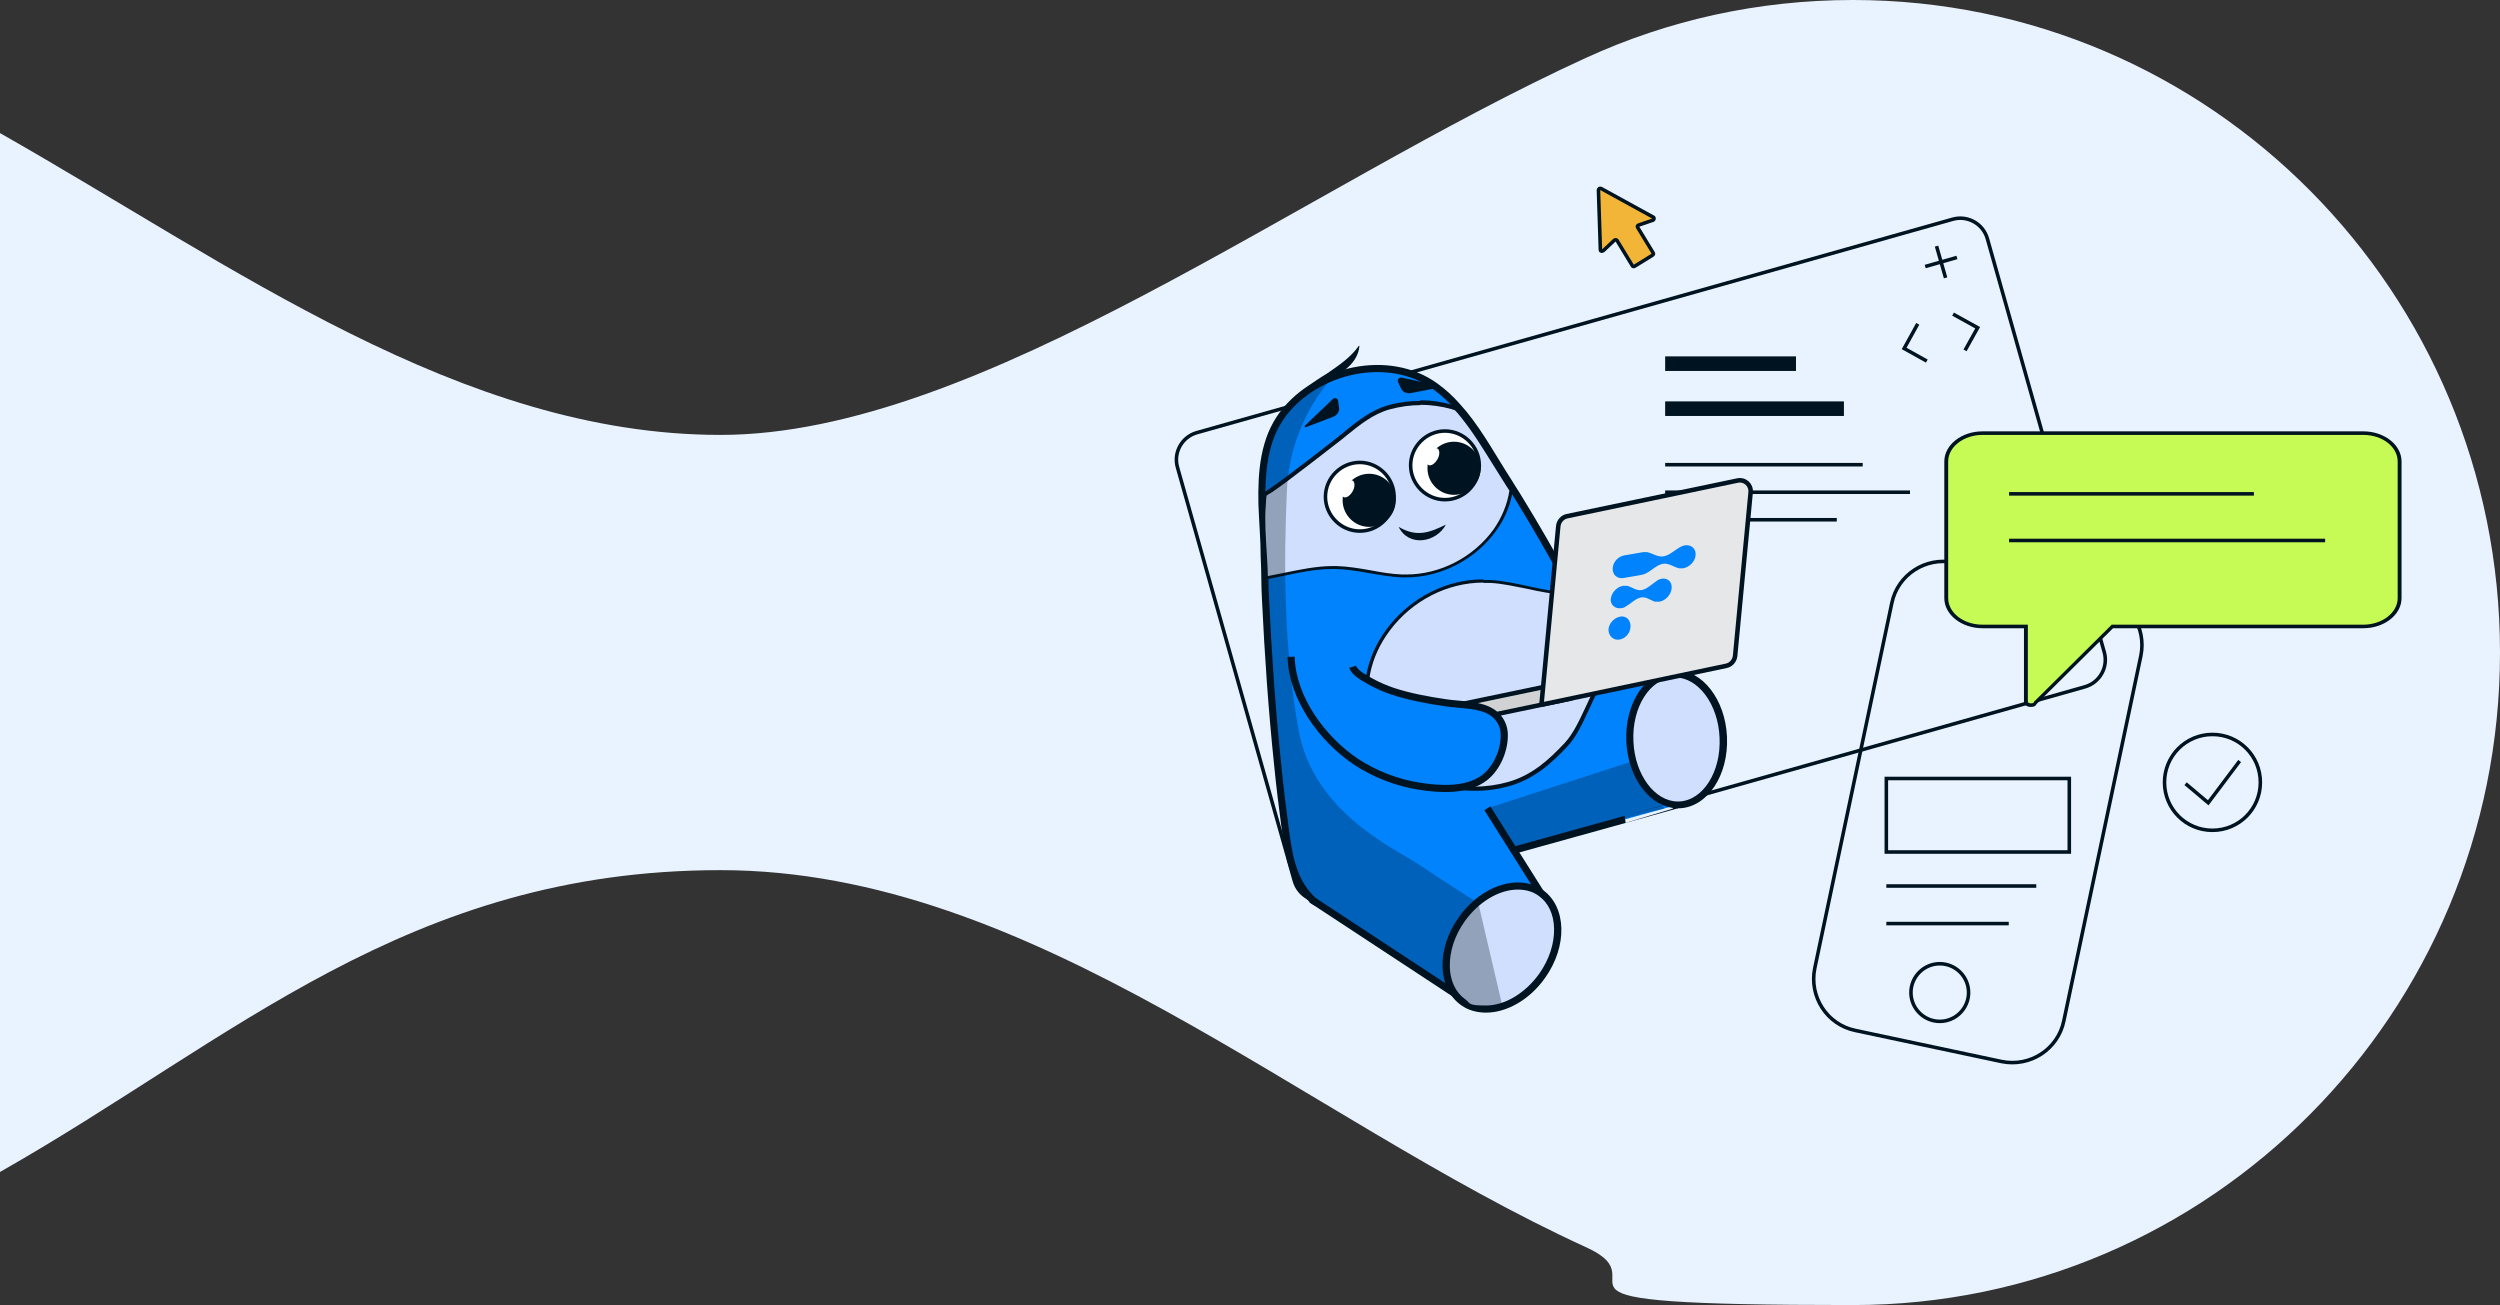 <?xml version="1.0" encoding="UTF-8"?>
<svg xmlns="http://www.w3.org/2000/svg" id="Warstwa_1" version="1.1" viewBox="0 0 772 403">
  <rect x="0" y="0" width="772" height="403" fill="#333333" stroke="none"/>
  <defs>
    <style>
      .st0 {
        isolation: isolate;
        opacity: .3;
      }

      .st0, .st1 {
        fill: #001321;
      }

      .st0, .st2, .st3, .st4 {
        fill-rule: evenodd;
      }

      .st5 {
        fill: #e6e7e8;
      }

      .st5, .st6 {
        stroke-width: 1.4px;
      }

      .st5, .st6, .st7, .st8, .st9, .st10, .st11, .st12 {
        stroke: #001321;
        stroke-miterlimit: 10;
      }

      .st6 {
        fill: #d0d2d3;
      }

      .st7, .st9, .st11 {
        fill: none;
      }

      .st7, .st10, .st12 {
        stroke-width: 1.1px;
      }

      .st8, .st9 {
        stroke-width: 2.2px;
      }

      .st8, .st4, .st13 {
        fill: #0083fc;
      }

      .st14, .st10 {
        fill: #fff;
      }

      .st15, .st3 {
        fill: #d0dffe;
      }

      .st2 {
        fill: #e9f3ff;
      }

      .st16 {
        fill: #c6fb55;
      }

      .st11 {
        stroke-width: 4.5px;
      }

      .st12 {
        fill: #f3b537;
      }
    </style>
  </defs>
  <path class="st2" d="M772,201.5c0,111.3-89.5,201.5-199.8,201.5s-57.2-6.4-82.3-17.8c-88-40.2-170.8-116.5-267.4-116.5S71.9,321.1,0,361.9V41.1c71.9,40.8,142.4,93.2,222.5,93.2S401.9,58,489.9,17.8c25.1-11.5,52.9-17.8,82.3-17.8,110.4,0,199.8,90.2,199.8,201.5Z"></path>
  <path class="st7" d="M648.6,183.3l-45.2-9.6c-8.8-1.8-17.4,3.8-19.2,12.5l-23.8,112.8c-1.8,8.8,3.8,17.4,12.5,19.2l45.2,9.6c8.8,1.8,17.4-3.8,19.2-12.5l23.8-112.8c1.8-8.8-3.8-17.4-12.5-19.2Z"></path>
  <path class="st7" d="M599,315.4c4.9,0,8.9-4,8.9-8.9s-4-8.9-8.9-8.9-8.9,4-8.9,8.9,4,8.9,8.9,8.9Z"></path>
  <path class="st7" d="M683.2,256.4c8.2,0,14.8-6.6,14.8-14.8s-6.6-14.8-14.8-14.8-14.8,6.6-14.8,14.8,6.6,14.8,14.8,14.8Z"></path>
  <path class="st7" d="M674.9,242l7,5.9,9.7-12.9"></path>
  <path class="st7" d="M603,67.7l-233.4,65.9c-4.6,1.3-7.3,6.1-6,10.7l36.1,127.7c1.3,4.6,6.1,7.3,10.7,6l233.4-65.9c4.6-1.3,7.3-6.1,6-10.7l-36.1-127.7c-1.3-4.6-6.1-7.3-10.7-6Z"></path>
  <path class="st11" d="M514.2,112.3h40.4"></path>
  <path class="st11" d="M514.2,126.2h55.2"></path>
  <path class="st7" d="M514.2,143.5h61"></path>
  <path class="st7" d="M514.2,152h75.6"></path>
  <path class="st7" d="M582.5,273.6h46.3"></path>
  <path class="st7" d="M582.5,285.2h37.8"></path>
  <path class="st7" d="M514.2,160.5h53"></path>
  <path class="st8" d="M517.7,208.1v40.5c.1,0-100.8,28-100.8,28-4.1,1.2-8.8,4.2-11.9,1-6.1-6.1-7.1-14.1-8.2-22.3-.8-6.2-1.6-12.4-2.2-18.6-1.8-17.1-3-34.5-3.8-51.5-.1-2.1-.2-4.2-.2-6.2,0-2.5-.1-4.8-.2-7,0-5.2-.5-10.7-.7-16.3-.2-9.9.5-19.9,6.5-27.9,10.4-13.7,32.6-18.9,47-8.5,2.5,1.8,4.8,3.9,6.8,6.2.7.8,1.3,1.5,2,2.3,5.3,6.5,9.4,14.2,13.9,21.1.4.7.9,1.4,1.3,2.1.8,1.2,1.5,2.4,2.3,3.7,1.1,1.8,2.3,3.8,3.5,5.8,4.1,6.9,8.4,14.5,12.5,22.1,4.4,8.2,8.4,16.5,11.4,23.7h.8c0,0,20,1.6,20,1.6h0Z"></path>
  <path class="st15" d="M455.5,243.6c-4,0-8.1-.6-11.7-1.8-10-3.2-17.7-10.8-20.6-20.2-2.7-8.8-.7-18.7,5.5-27,7-9.5,18-15.1,29.4-15.1s1.4,0,2.1,0c3.9.2,7.7,1.1,11.4,1.9,3.9.8,8,1.7,12.2,1.9.5,0,.9,0,1.4,0,4.5,8.6,8.4,16.7,11.2,23.3v.3h.2c-2.6,3.6-4.5,7.7-6.3,11.6-2,4.4-3.9,8.5-6.6,11.3-4.7,5.1-10.2,10.1-17.9,12.2-3.3.9-6.8,1.4-10.3,1.4h0Z"></path>
  <path class="st1" d="M458.1,178.9v1.1c.7,0,1.4,0,2.1,0,3.8.2,7.6,1.1,11.3,1.8,4,.9,8,1.7,12.3,1.9.4,0,.7,0,1.1,0,4.5,8.5,8.3,16.4,11,23h0c-2.5,3.6-4.4,7.6-6.2,11.5-2,4.3-3.9,8.4-6.5,11.2-4.7,5-10,10-17.6,12.1-3.2.9-6.7,1.4-10.2,1.4s-8-.6-11.5-1.8c-9.9-3.2-17.4-10.6-20.2-19.8-2.6-8.7-.7-18.3,5.4-26.5,6.9-9.3,17.8-14.9,29-14.9v-1.1M458.1,178.9c-23.1,0-41.6,22.6-35.5,42.9,2.9,9.6,10.7,17.3,20.9,20.6,3.7,1.2,7.8,1.8,11.9,1.8s7.1-.5,10.5-1.4c7.6-2.1,13.1-6.9,18.2-12.4,5.3-5.7,7.6-16.3,13.6-23.8h-.8c-3-7.3-7-15.5-11.4-23.7-.6,0-1.2,0-1.7,0-8.1-.4-15.5-3.3-23.6-3.8-.7,0-1.4,0-2.1,0h0Z"></path>
  <path class="st1" d="M399.2,124.3c2.7-3.7,6.6-6.6,10.5-8.9,3.6-2.5,7.3-4.9,9.9-8.6h.2c-.2,2.5-1.5,4.7-3.3,6.4-2.5,2.4-6,3.7-9,5.3-3,1.5-5.8,3.5-8.2,5.9h-.2c0-.1,0-.1,0-.1Z"></path>
  <path class="st1" d="M403.3,131.9l8.4-3.2c1.2-.5,2-1.6,1.8-2.8l-.3-2.2c-.1-.7-1.1-1-1.6-.5l-8.6,8.2c-.3.3,0,.7.4.5h0Z"></path>
  <path class="st3" d="M518.1,248.5c-7.7,0-14.4-8.8-14.8-19.6-.2-5.5,1.1-10.7,3.7-14.6,2.6-3.9,6-6.1,9.8-6.2.2,0,.3,0,.4,0,7.7,0,14.4,8.8,14.8,19.6.2,5.5-1.1,10.7-3.7,14.6-2.6,3.9-6,6.1-9.8,6.2-.2,0-.3,0-.4,0Z"></path>
  <path class="st1" d="M517.3,209.2c7.1,0,13.3,8.3,13.7,18.6.5,10.5-5.1,19.4-12.5,19.7-.1,0-.3,0-.4,0-7.1,0-13.3-8.3-13.7-18.6-.5-10.5,5.1-19.4,12.5-19.7.1,0,.3,0,.4,0ZM517.3,206.9c-.2,0-.3,0-.5,0-8.6.4-15.1,10.2-14.6,22,.5,11.6,7.6,20.7,16,20.7s.3,0,.5,0c8.6-.4,15.1-10.2,14.6-22-.5-11.6-7.6-20.7-16-20.7Z"></path>
  <path class="st1" d="M444.4,119.7l-8.8,1.7c-1.3.2-2.5-.4-3-1.5l-.9-2c-.3-.7.4-1.4,1.1-1.3l11.6,2.5c.4,0,.3.6,0,.7h0Z"></path>
  <path class="st15" d="M390.8,178.4c0-2.5-.2-5-.3-7.4-.3-5-.6-10.1-.3-15.2,0-1,.1-2,.2-3.1.2-.3,1.2-.8,1.5-1,.2-.1.4-.2.4-.3.6-.4,1.1-.8,1.7-1.2.8-.6,1.7-1.2,2.5-1.8,4.9-3.7,10.2-7.8,16.3-12.5.8-.6,1.6-1.3,2.5-2,4.1-3.3,8.3-6.7,13.6-8.2,3.1-.9,6.3-1.3,9.7-1.3s6.7.5,9.6,1.3c.5.1.9.3,1.4.5.6.7,1.2,1.4,1.9,2.2,3.6,4.5,6.7,9.5,9.7,14.4,1.4,2.2,2.8,4.5,4.2,6.7.4.6.8,1.2,1.2,1.9-.5,4.3-2.3,8.6-5.1,12.4-6.3,8.7-16.8,14.1-27.4,14.1s-.9,0-1.3,0c-3.3-.1-6.7-.7-9.9-1.3-3.4-.6-6.9-1.2-10.5-1.3-.4,0-.7,0-1.1,0-5,0-10.1,1.1-15,2.1-1.9.4-3.8.8-5.7,1.1h0Z"></path>
  <path class="st1" d="M438.6,125c3.3,0,6.6.5,9.5,1.3.4.1.8.3,1.2.4.6.6,1.2,1.3,1.8,2.1,3.6,4.4,6.7,9.5,9.7,14.3,1.4,2.2,2.8,4.5,4.2,6.7.4.6.7,1.1,1.1,1.7-.6,4.1-2.3,8.3-4.9,12-6.2,8.6-16.5,13.9-26.9,13.9s-.9,0-1.3,0c-3.3-.1-6.6-.7-9.8-1.3-3.4-.6-7-1.2-10.5-1.3-.4,0-.7,0-1.1,0-5.1,0-10.2,1.1-15.1,2.1-1.7.3-3.4.7-5,1,0-2.3-.2-4.6-.3-6.8-.3-5-.6-10.1-.3-15.2,0-.9.1-1.9.2-2.8.3-.3,1-.7,1.2-.8.2-.2.4-.2.5-.3.6-.4,1.1-.8,1.7-1.2.8-.6,1.7-1.2,2.5-1.8,4.9-3.7,10.3-7.8,16.3-12.5.8-.6,1.7-1.3,2.5-2,4.2-3.4,8.3-6.7,13.4-8.1,3-.8,6.2-1.3,9.5-1.3M438.6,123.8c-3.3,0-6.6.4-9.8,1.3-6.4,1.8-11.2,6.3-16.2,10.3-5.4,4.2-10.8,8.4-16.3,12.5-1.4,1-2.8,2-4.2,3-.3.2-2.1,1.2-2.2,1.6-.1,1.1-.2,2.1-.3,3.2-.4,7.8.5,15.5.6,23.3,0,0,.1,0,.2,0,6.9-1.2,14-3.3,21-3.3s.7,0,1.1,0c6.9.2,13.5,2.3,20.4,2.6.4,0,.9,0,1.3,0,10.9,0,21.5-5.6,27.8-14.4,2.8-3.8,4.6-8.3,5.2-12.9-.4-.7-.9-1.4-1.3-2.1-4.5-6.9-8.6-14.6-13.9-21.1-.6-.8-1.3-1.6-2-2.3-.5-.2-1-.4-1.6-.5-3.1-.9-6.4-1.4-9.8-1.4h0Z"></path>
  <path class="st6" d="M484.2,215.9l-48.2,10.1-.5-2.3c-.3-1.6.7-3.1,2.2-3.4l45.4-9.5,1.1,5.1Z"></path>
  <path class="st5" d="M476,217.6l57.1-12c1.4-.3,2.5-1.5,2.7-3l4.8-50.6c.2-2.3-1.8-4.1-4.1-3.6l-52.6,11c-1.4.3-2.5,1.5-2.7,3l-5.2,55.2h0Z"></path>
  <path class="st10" d="M446.2,154.3c5.9,0,10.6-4.8,10.6-10.6s-4.8-10.6-10.6-10.6-10.6,4.8-10.6,10.6,4.8,10.6,10.6,10.6Z"></path>
  <path class="st1" d="M449,152.8c4.5,0,8.2-3.7,8.2-8.2s-3.7-8.2-8.2-8.2-8.2,3.7-8.2,8.2,3.7,8.2,8.2,8.2Z"></path>
  <path class="st14" d="M443.9,141.8c.8-1.4.7-2.9,0-3.3-.8-.4-2,.4-2.8,1.8-.8,1.4-.7,2.9,0,3.3.8.4,2-.4,2.8-1.8Z"></path>
  <path class="st10" d="M419.9,164c5.9,0,10.6-4.8,10.6-10.6s-4.8-10.6-10.6-10.6-10.6,4.8-10.6,10.6,4.8,10.6,10.6,10.6Z"></path>
  <path class="st1" d="M422.8,162.7c4.5,0,8.2-3.7,8.2-8.2s-3.7-8.2-8.2-8.2-8.2,3.7-8.2,8.2,3.7,8.2,8.2,8.2Z"></path>
  <path class="st14" d="M417.7,151.7c.8-1.4.7-2.9,0-3.3-.8-.4-2,.4-2.8,1.8-.8,1.4-.7,2.9,0,3.3.8.4,2-.4,2.8-1.8Z"></path>
  <path class="st1" d="M446.5,162c-3,5.6-11.5,7-14.6.7,5.5,3.2,9.3,1.9,14.6-.7Z"></path>
  <path class="st4" d="M404.9,277.7l46.4,30.5,24.5-32.4-16.5-26.2"></path>
  <path class="st9" d="M404.9,277.7l46.4,30.5,24.5-32.4-16.5-26.2"></path>
  <path class="st3" d="M458.8,311.7c-2.6,0-5-.7-7-2.1-6.8-4.8-7-16.3-.4-25.7,4.5-6.3,11.1-10.3,17.3-10.3s5,.7,7,2.1c3.3,2.3,5.1,6.2,5.2,11,.1,4.9-1.6,10.1-4.8,14.7-4.5,6.3-11.1,10.3-17.3,10.3h0Z"></path>
  <path class="st1" d="M468.7,274.7c2.4,0,4.6.6,6.4,1.9,3,2.1,4.7,5.7,4.8,10.1.1,4.7-1.5,9.6-4.6,14-4.3,6-10.6,9.8-16.4,9.8s-4.6-.6-6.4-1.9c-3-2.1-4.7-5.7-4.8-10.1-.1-4.7,1.5-9.6,4.6-14,4.3-6,10.6-9.8,16.4-9.8ZM468.7,272.5c-6.3,0-13.4,3.9-18.2,10.7-7,9.8-6.7,22,.7,27.2,2.2,1.6,4.9,2.3,7.7,2.3,6.3,0,13.4-3.9,18.2-10.7,7-9.8,6.7-22-.7-27.2-2.2-1.6-4.9-2.3-7.7-2.3Z"></path>
  <path class="st13" d="M398.7,202.8c.3,12.8,9.7,25.5,20,32.4,5.9,3.9,12.7,6.5,19.7,7.6,6.4,1,14.8,1.5,20.2-2.8,3.8-3,6.2-8.8,5.9-13.7-.3-3.8-2.9-6.5-6.4-7.6-3.7-1.2-7.9-1.1-11.8-1.7-5.4-.8-10.9-1.8-16.1-3.5-2.4-.8-4.7-1.8-6.9-3-1.7-1-5-2.6-5.6-4.6"></path>
  <path class="st9" d="M398.7,202.8c.3,12.8,9.7,25.5,20,32.4,5.9,3.9,12.7,6.5,19.7,7.6,6.4,1,14.8,1.5,20.2-2.8,3.8-3,6.2-8.8,5.9-13.7-.3-3.8-2.9-6.5-6.4-7.6-3.7-1.2-7.9-1.1-11.8-1.7-5.4-.8-10.9-1.8-16.1-3.5-2.4-.8-4.7-1.8-6.9-3-1.7-1-5-2.6-5.6-4.6"></path>
  <path class="st4" d="M498,175.6c0-2,1.7-3.8,3.6-4.1,2.4-.4,3.5-.6,5.8-1,.4,0,.8,0,1.2,0,1.7.3,3.2,1.6,5.1,1.3,1.9-.3,3.6-2.1,5.4-3,.4-.2.8-.3,1.2-.4,2-.3,3.5,1.1,3.3,3.1-.2,2-2,3.7-3.9,4-.4,0-.8,0-1.2,0-1.7-.4-3.2-1.7-5-1.4-1.8.3-3.5,2.1-5.3,3-.4.2-.8.3-1.2.4-2.3.4-3.4.6-5.7,1-1.9.3-3.4-1-3.3-3h0ZM497.4,185c.2-2,1.9-3.8,3.8-4.1.5,0,1,0,1.4,0,1.5.5,2.8,1.6,4.4,1.3,1.6-.3,3.2-1.9,4.7-2.9.4-.3.9-.5,1.4-.6,1.9-.3,3.3,1,3.1,3-.2,2-1.9,3.8-3.8,4.1-.5,0-.9,0-1.4,0-1.4-.5-2.7-1.6-4.3-1.3-1.6.3-3.1,1.9-4.7,2.8-.4.3-.9.5-1.4.5-1.9.3-3.4-1.1-3.2-3h0ZM500.4,190.4c-1.9.3-3.6,2.1-3.7,4,0,2,1.5,3.4,3.4,3.1,1.9-.3,3.4-2.1,3.4-4.1,0-2-1.3-3.3-3.2-3h0Z"></path>
  <path class="st0" d="M411.6,116.5s-13.2,12.9-14.2,34.9c-1,22-1,48.6,3.6,74,4.5,25.3,29.4,36.5,37.2,41.6,7.7,5.2,18.3,11.9,18.3,11.9l7.4,31.6s-6.5,2-9.4-.2c-15.8-11.7-47.3-26.7-54.6-39.6-9.3-16.4-9.3-125.1-8.9-134.3.4-9.2,20.8-19.9,20.8-19.9h0Z"></path>
  <path class="st0" d="M459.3,249.6l43.8-14.2,5.1,8.1,5.9,6.2c-17.5,3.8-46.6,13.2-46.6,13.2l-8.3-13.2Z"></path>
  <path class="st7" d="M592.2,100l-4.2,7.6,7,3.9"></path>
  <path class="st7" d="M603.1,97l7.6,4.2-3.9,7"></path>
  <path class="st7" d="M598,76l2.8,9.8"></path>
  <path class="st7" d="M604.3,79.5l-9.8,2.8"></path>
  <path class="st12" d="M510.6,67.1l-16.2-8.9c-.3-.2-.8.1-.8.5l.6,18.5c0,.4.5.5.9.2l3.4-3.2c.3-.2.6-.2.8,0l4.8,7.9c.1.2.4.3.7.1l5.5-3.4c.3-.2.4-.5.2-.7l-4.8-7.9c-.2-.3,0-.6.3-.7l4.4-1.5c.4-.1.5-.7.2-.9h0Z"></path>
  <path class="st16" d="M627.1,217.7c-.8,0-1.5-.4-1.5-1.1v-23.2h-13.4c-6.2,0-11.2-3.9-11.2-8.8v-42.2c0-4.8,5-8.8,11.2-8.8h117.6c6.2,0,11.2,3.9,11.2,8.8v42.2c0,4.8-5,8.8-11.2,8.8h-77.5l-23.8,23.6h0c-.2.5-.8.7-1.4.7h0Z"></path>
  <path class="st1" d="M729.8,134.3c5.9,0,10.6,3.7,10.6,8.2v42.2c0,4.5-4.8,8.2-10.6,8.2h-77.7l-.3.3-23.6,23.4h-.1c0,.1,0,.2,0,.2-.2.4-.7.4-.9.4-.5,0-1-.2-1-.5v-23.8h-14c-5.9,0-10.6-3.7-10.6-8.2v-42.2c0-4.5,4.8-8.2,10.6-8.2h117.6M729.8,133.2h-117.6c-6.5,0-11.8,4.2-11.8,9.3v42.2c0,5.1,5.3,9.3,11.8,9.3h12.8v22.7c0,1,1,1.6,2.1,1.6s1.5-.3,1.8-.9l23.6-23.4h77.3c6.5,0,11.8-4.2,11.8-9.3v-42.2c0-5.1-5.3-9.3-11.8-9.3Z"></path>
  <path class="st7" d="M620.4,152.5h75.6"></path>
  <path class="st7" d="M620.4,166.9h97.6"></path>
  <path class="st7" d="M639,240.4h-56.5v22.7h56.5v-22.7Z"></path>
</svg>
